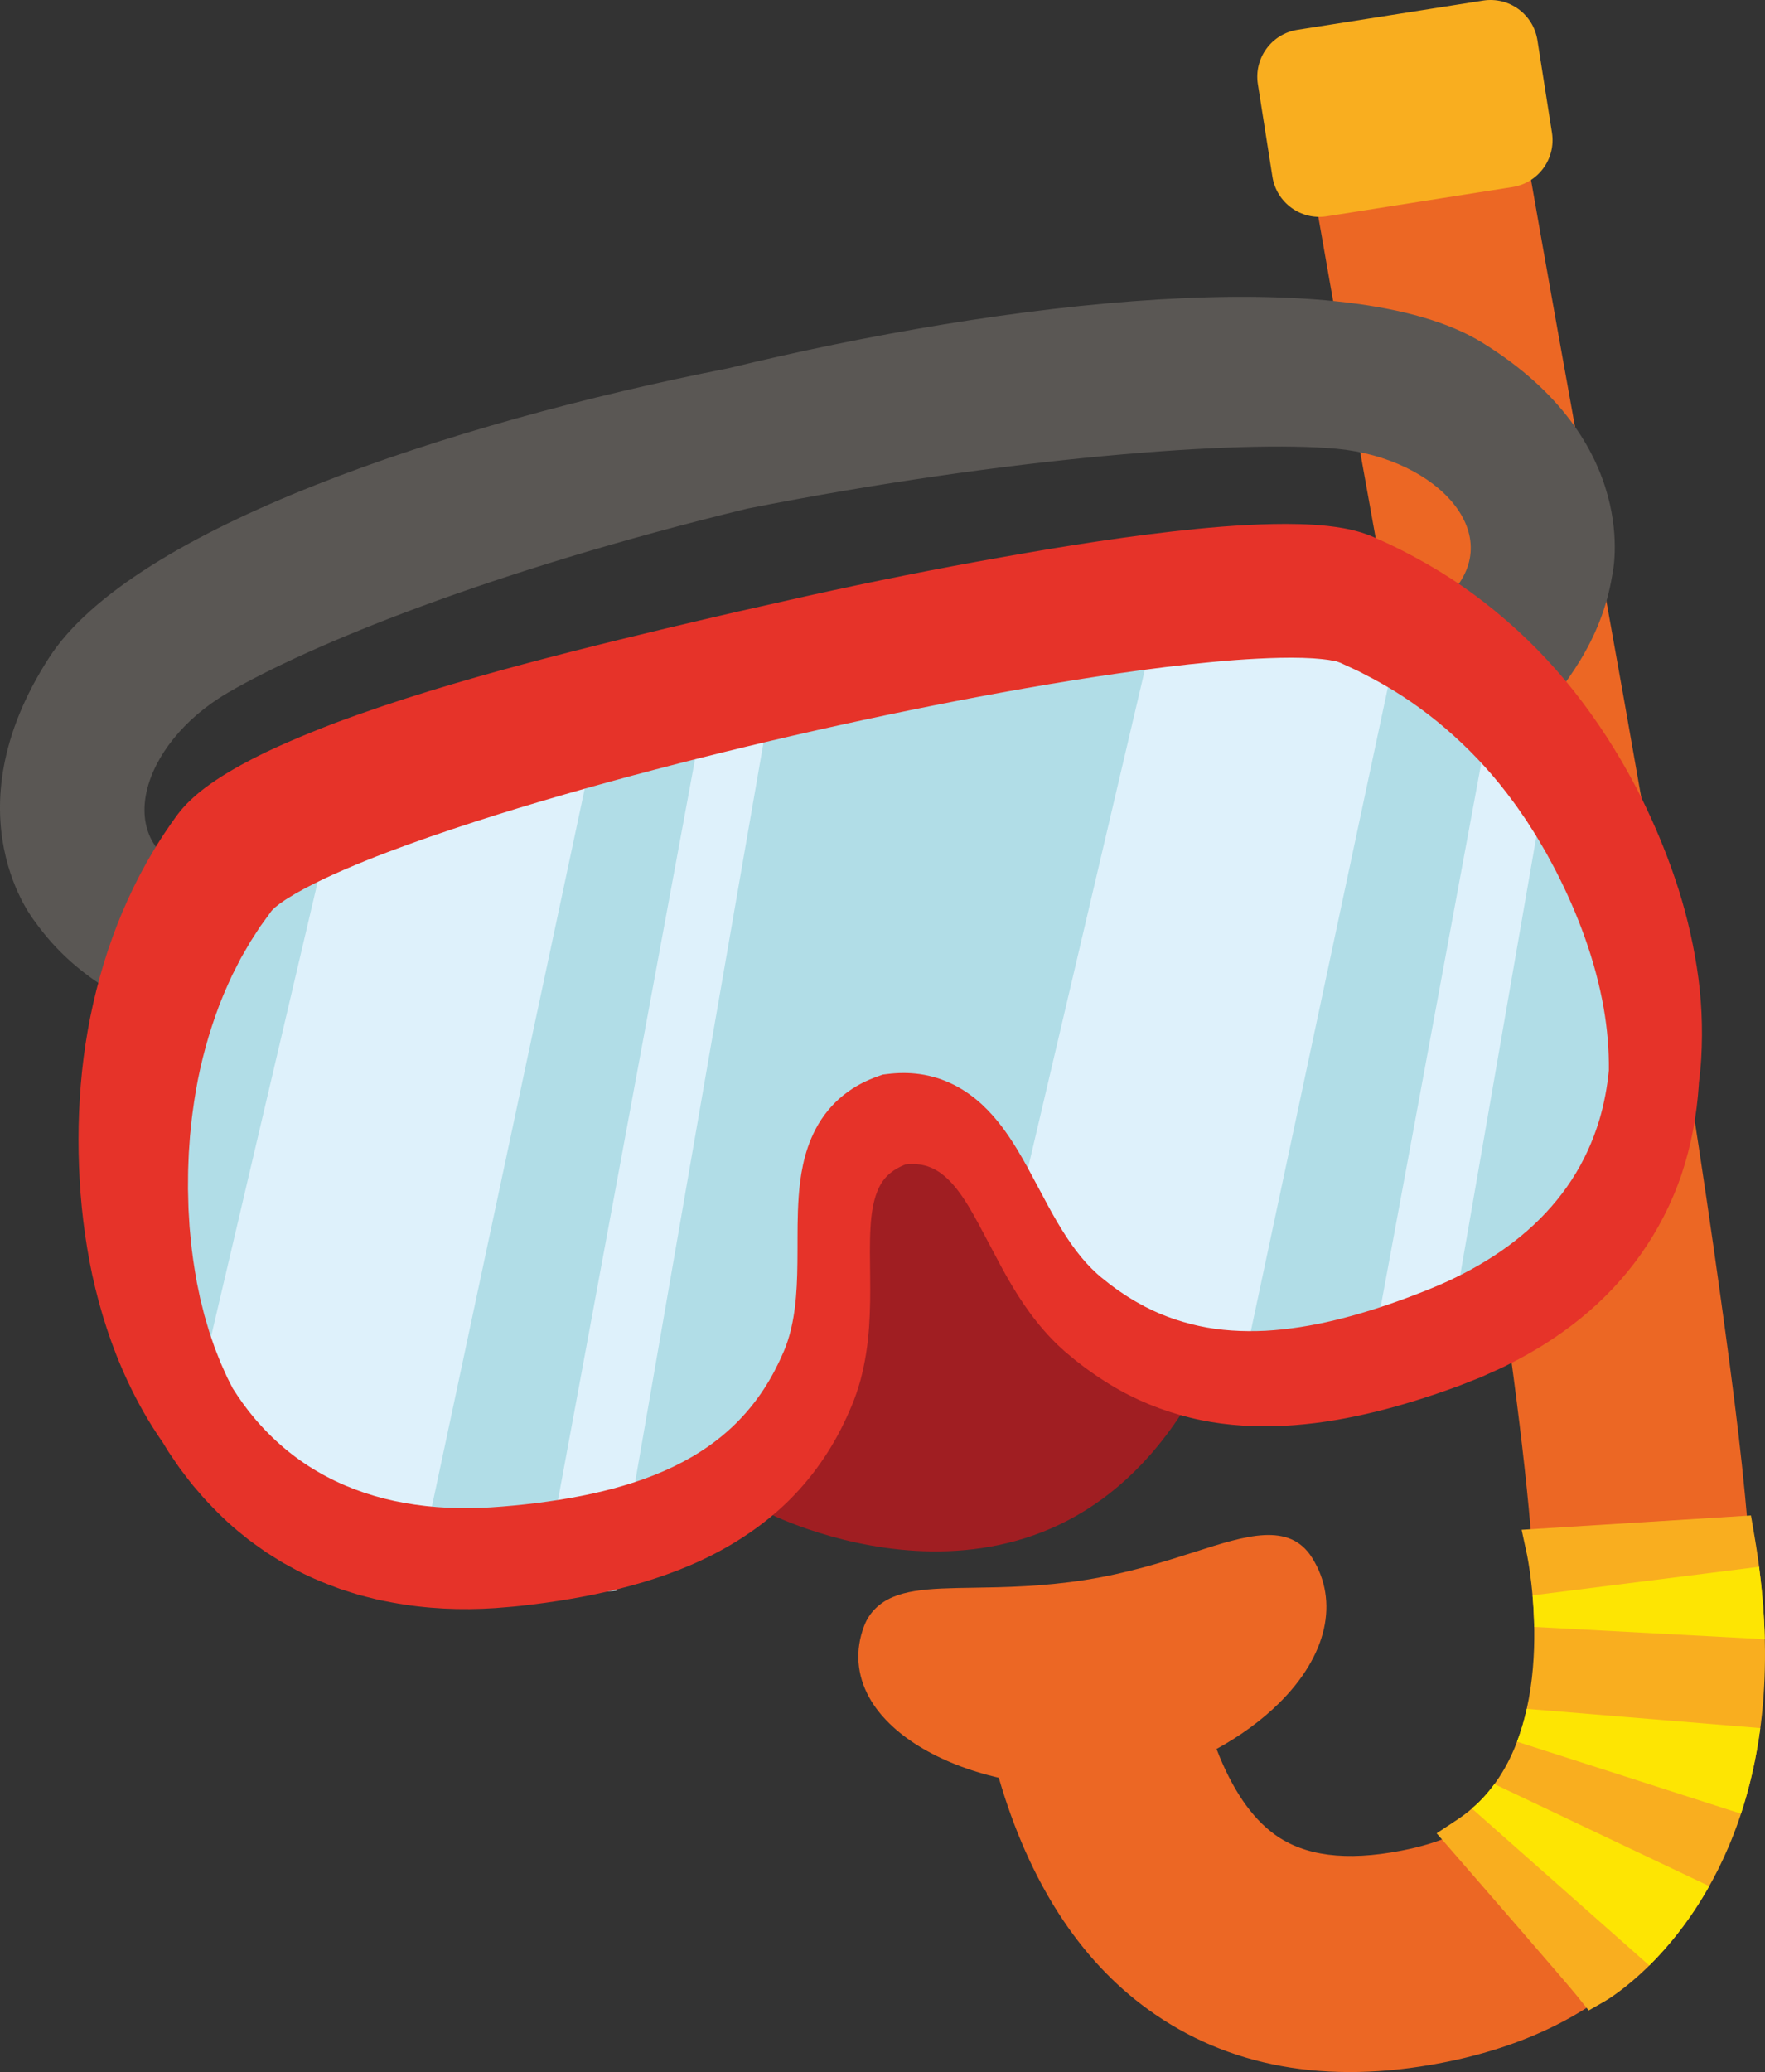 <?xml version="1.0" encoding="utf-8"?>
<!-- Generator: Adobe Illustrator 16.0.0, SVG Export Plug-In . SVG Version: 6.00 Build 0)  -->
<!DOCTYPE svg PUBLIC "-//W3C//DTD SVG 1.0//EN" "http://www.w3.org/TR/2001/REC-SVG-20010904/DTD/svg10.dtd">
<svg version="1.0" id="Ebene_1" xmlns="http://www.w3.org/2000/svg" xmlns:xlink="http://www.w3.org/1999/xlink" x="0px" y="0px"
	 width="625.996px" height="734.439px" viewBox="0 0 625.996 734.439" enable-background="new 0 0 625.996 734.439"
	 xml:space="preserve">
<rect x="0" y="0" width="625.996" height="734.439" fill="#333333" stroke="none"/>
<g>
	<g>
		<g>
			<g>
				<path fill="#EC6724" d="M582.151,696.313c-8.929,8.803-19.48,16.214-31.357,22.029c-11.679,5.718-24.925,10.031-39.368,12.815
					c-40.956,7.9-76.05,1.519-104.304-18.966c-24.388-17.677-42.162-45.266-52.881-82.052
					c-21.739-5.057-38.709-15.487-45.902-28.389c-4.491-8.053-5.13-16.853-1.846-25.449c0.904-2.363,2.258-4.444,4.023-6.186
					c7.004-6.905,18.609-7.089,34.676-7.341c10.947-0.169,24.57-0.384,39.857-2.789c15.235-2.397,28.395-6.609,38.969-9.994
					c17.863-5.719,33.291-10.658,41.328,2.133c9.722,15.476,5.345,34.756-11.715,51.575c-6.176,6.089-13.748,11.618-22.163,16.214
					c5.429,14.135,12.341,24.307,20.593,30.288c10.579,7.669,25.255,9.558,44.865,5.774c14.17-2.732,24.073-7.265,31.172-14.262
					c22.346-22.032,19.672-74.914,6.356-171.116c-13.149-95-29.375-184.839-46.554-279.952l-0.253-1.404
					c-6.948-38.476-14.132-78.262-21.466-120.299l-1.337-7.663l75.429-13.157l1.338,7.662c7.373,42.266,14.61,82.345,21.606,121.1
					c17.354,96.074,33.716,186.672,47.079,283.215c9.447,68.252,15.519,119.965,7.558,163.988
					C612.451,653.982,600.436,678.285,582.151,696.313C582.149,696.315,582.151,696.313,582.151,696.313z"/>
				<g>
					<path fill="#F9AE1F" d="M536.42,66.303l-65.87,10.364c-9.188,1.445-17.81-4.831-19.255-14.021l-5.164-32.82
						c-1.445-9.189,4.832-17.811,14.021-19.256l65.869-10.363c9.188-1.446,17.81,4.831,19.255,14.02l5.164,32.822
						C551.886,56.237,545.609,64.858,536.42,66.303z"/>
				</g>
			</g>
			<g>
				<path fill="#F9AE1F" d="M584.823,696.792c-8.588,8.469-15.301,12.35-15.582,12.51l-5.776,3.306l-4.159-5.195
					c-3.253-4.063-30.166-35.073-43.941-50.904l-5.829-6.699l7.409-4.895c2.725-1.802,5.279-3.873,7.596-6.156
					c29.284-28.871,17.164-87.111,17.038-87.696l-1.9-8.835l81.337-5.074l1.18,6.88
					C637.008,630.282,605.139,676.763,584.823,696.792z"/>
			</g>
		</g>
		<g>
			<path fill="#FDE503" d="M524.54,638.758c-0.8,0.789-1.663,1.515-2.517,2.251l62.929,55.653
				c6.553-6.479,14.28-15.717,21.26-28.122l-76.194-36.171C528.372,634.617,526.564,636.763,524.54,638.758z"/>
			<path fill="#FDE503" d="M538.045,617.337l79.421,25.526c2.978-9.04,5.372-19.126,6.854-30.348l-82.819-6.817
				C540.627,609.633,539.485,613.539,538.045,617.337z"/>
			<path fill="#FDE503" d="M543.545,565.473c0.293,3.336,0.518,7.117,0.592,11.189l81.782,4.363
				c-0.2-8.099-0.872-16.665-2.044-25.676L543.545,565.473z"/>
		</g>
	</g>
	<g>
		<g>
			<g>
				<path fill="#5A5754" d="M525.514,121.322c-47.104-28.909-169.423-14.624-267.293,9.235
					C159.309,149.994,46.948,187.342,17.41,233.114c-36.042,55.852-4.946,93.627-4.946,93.627
					c28.447,40.011,76.316,34.437,79.951,63.381l49.196,33.793c0,0,38.259-46.425,17.293-74.861
					c-20.967-28.437-60.894-29.566-90.231-39.637c-29.338-10.069-19.122-45.6,11.969-63.774
					c29.141-17.036,93.17-43.2,184.511-65.384c92.274-18.215,175.064-24.354,208.957-21.187
					c36.16,3.379,61.264,31.138,39.316,52.491c-21.946,21.354-57.438,39.077-63.622,73.487
					c-6.185,34.41,49.075,60.259,49.075,60.259l29.239-51.05c-9.669-27.617,35.982-42.618,43.734-90.594
					C571.852,203.666,582.991,156.598,525.514,121.322z"/>
			</g>
		</g>
		<g>
			<path fill="#A01E22" d="M271.428,535.811c0,0,92.893,48.467,147.341-34.4c54.447-82.866-87.55-173.986-94.826-172.288
				S219.58,381.55,219.58,381.55l16.684,144.432L271.428,535.811z"/>
		</g>
		<g>
			<path fill="#B1DDE7" d="M566.469,300.321c-17.791-34.367-44.771-64.11-85.283-81.678
				c-43.664-18.935-368.929,54.813-398.224,92.928c-24.883,32.374-33.563,72.712-33.257,109.4
				c0.667,79.883,43.341,144.598,132.385,137.595c54.414-4.279,95.279-20.14,114.104-64.554c14.768-34.84-5.87-76.711,23.467-86.844
				c30.881-3.927,32.197,42.455,61.726,66.954c37.644,31.23,81.479,27.314,131.933,7.11
				C595.879,448.17,603.438,371.728,566.469,300.321z"/>
		</g>
		<g>
			<path fill="#DEF1FB" d="M71.306,506.63c0.235,1.718,0.548,3.418,0.993,5.099c0.047,0.179,0.414,1.221,0.697,2.088
				c1.019,2.036,2.131,3.971,3.301,5.902c-1.259-2.082,1.184,1.796,2.246,3.033c1.234,1.438,2.526,2.825,3.861,4.166
				c1.252,1.26,2.544,2.476,3.865,3.656c0.138,0.123,0.31,0.269,0.495,0.422c2.986,2.318,1.198,0.991,0,0
				c-0.282-0.219-0.602-0.467-0.974-0.754c0.522,0.404,1.029,0.834,1.548,1.243c5.571,4.396,11.519,8.264,17.643,11.751
				c3.119,1.775,6.29,3.448,9.497,5.037c4.188,1.813,1.967,0.927,0.642,0.314c0.159,0.075,0.318,0.151,0.478,0.225
				c1.454,0.666,2.914,1.314,4.381,1.946c5.631,2.429,11.356,4.618,17.156,6.532c3.449,1.138,6.926,2.17,10.433,3.074
				l63.306-297.173c-2.072,0.544-4.142,1.095-6.208,1.651c-29.195,7.874-57.938,17.251-86.882,25.951L68.616,500.365
				C69.996,502.364,71.021,504.55,71.306,506.63z"/>
		</g>
		<g>
			<path fill="#DEF1FB" d="M207.846,564.549c3.582-0.193,7.158-0.445,10.732-0.72l54.461-313.547
				c-7.909,1.31-15.815,2.634-23.696,4.096c-0.036,0.007-0.072,0.015-0.108,0.021l-57.497,310.583
				C197.102,564.991,202.47,564.838,207.846,564.549z"/>
		</g>
		<g>
			<path fill="#DEF1FB" d="M490.385,226.97c-0.183-0.035-0.482-0.092-0.799-0.151c-0.038-0.007-0.078-0.015-0.109-0.02
				c-20.698-3.724-41.632-5.865-62.351-9.484c-5.87,1.805-11.743,3.604-17.624,5.371l-49.168,209.57
				c1.38,1.999,2.406,4.185,2.69,6.265c0.235,1.718,0.548,3.418,0.993,5.099c0.047,0.179,0.414,1.221,0.697,2.089
				c0.942,1.884,1.967,3.679,3.041,5.468c-0.523-0.897,1.547,2.352,2.506,3.468c1.235,1.438,2.527,2.825,3.86,4.166
				c1.253,1.259,2.545,2.476,3.866,3.656c0.138,0.122,0.31,0.268,0.496,0.422c2.985,2.317,1.197,0.991,0,0
				c-0.283-0.22-0.603-0.467-0.975-0.755c0.522,0.404,1.028,0.834,1.548,1.244c5.571,4.396,11.52,8.263,17.643,11.75
				c3.119,1.776,6.29,3.448,9.498,5.038c4.188,1.813,1.966,0.927,0.641,0.313c0.159,0.076,0.319,0.152,0.478,0.225
				c1.454,0.666,2.915,1.314,4.381,1.947c5.632,2.428,11.356,4.617,17.157,6.531c3.448,1.139,6.926,2.17,10.432,3.075
				l56.292-264.249C493.849,227.651,492.118,227.305,490.385,226.97z"/>
		</g>
		<g>
			<path fill="#DEF1FB" d="M497.813,484.98c1.029,0.083,2.061,0.134,3.092,0.165c0.205-0.396,0.41-0.793,0.639-1.173
				c2.471-4.112,5.557-7.175,9.662-9.534c0.969-0.557,1.992-1.022,3.037-1.436l35.192-202.604
				c-7.024-7.711-13.419-16.039-19.501-24.585L485.94,483.458c2.711-0.319,5.464-0.181,8.132,0.484
				C494.428,483.909,495.556,484.148,497.813,484.98z"/>
		</g>
		<g>
			<path fill="#E63329" d="M581.863,282.17l-0.073-0.139l-1.027-1.996l-1.088-2.082c-0.799-1.486-1.603-3-2.395-4.395
				c-1.575-2.851-3.248-5.657-4.953-8.446c-3.43-5.569-7.14-10.995-11.094-16.255c-7.898-10.532-16.977-20.263-26.945-28.908
				c-4.987-4.32-10.195-8.373-15.583-12.128c-5.396-3.749-11.005-7.13-16.724-10.235c-2.861-1.547-5.751-3.031-8.676-4.412
				c-1.457-0.708-2.924-1.386-4.4-2.033l-1.104-0.494l-0.552-0.247l-0.277-0.124l-0.756-0.313l-0.509-0.203l-0.255-0.101
				l-0.423-0.158c-0.741-0.27-1.487-0.524-2.235-0.765c-4.549-1.358-8.229-1.886-11.757-2.293c-3.517-0.388-6.817-0.57-10.04-0.665
				c-6.433-0.176-12.561,0.005-18.621,0.31c-6.047,0.313-11.997,0.794-17.898,1.378c-11.796,1.169-23.41,2.692-34.955,4.403
				c-11.541,1.713-23.001,3.646-34.422,5.68c-11.426,2-22.807,4.144-34.152,6.405c-11.347,2.262-22.659,4.641-33.944,7.129
				l-16.907,3.81c-5.64,1.254-11.272,2.536-16.9,3.846c-22.502,5.269-44.991,10.654-67.406,16.647
				c-22.423,6.015-44.728,12.585-66.947,20.874c-5.545,2.123-11.089,4.348-16.656,6.775c-2.783,1.215-5.571,2.468-8.375,3.81
				c-2.79,1.367-5.592,2.805-8.426,4.368c-2.835,1.568-5.698,3.253-8.647,5.209c-0.735,0.484-1.489,1.016-2.233,1.53
				c-0.768,0.565-1.505,1.077-2.291,1.697c-1.531,1.16-3.15,2.53-4.817,4.113l-1.271,1.262L64.8,286.47
				c-0.438,0.488-0.92,1.098-1.365,1.651l-0.337,0.428l-0.313,0.42l-0.316,0.44l-1.264,1.766l-0.65,0.917l-0.732,1.07l-1.459,2.145
				c-0.488,0.718-0.897,1.384-1.349,2.079c-0.894,1.368-1.751,2.761-2.589,4.165c-6.761,11.2-12.119,23.199-16.223,35.533
				c-4.066,12.352-6.911,25.045-8.551,37.838c-1.619,12.81-2.117,25.668-1.624,38.523c0.481,12.785,1.972,25.703,4.693,38.477
				c2.798,12.762,6.834,25.416,12.489,37.512c3.539,7.599,7.728,14.98,12.581,21.928l1.947,3.189l2.814,4.129
				c0.477,0.684,0.927,1.381,1.427,2.049l1.519,1.991c1.026,1.316,2,2.668,3.075,3.945l3.263,3.802
				c4.483,4.941,9.234,9.668,14.479,13.764l1.936,1.568c0.659,0.504,1.342,0.976,2.012,1.463l4.045,2.882l4.19,2.628
				c0.703,0.427,1.388,0.889,2.106,1.284l2.16,1.175c5.708,3.252,11.73,5.715,17.759,7.932l4.571,1.459
				c0.763,0.236,1.521,0.497,2.287,0.708l2.305,0.587l4.607,1.161l4.627,0.897c12.342,2.308,24.692,2.813,36.721,2.01
				c2.997-0.263,6.005-0.451,8.98-0.785l4.246-0.499l4.411-0.573c5.804-0.809,11.59-1.775,17.362-2.961
				c11.535-2.375,23.027-5.605,34.091-10.329c11.043-4.718,21.646-11.011,30.906-19.118c9.263-8.098,16.959-18.106,22.567-29.092
				c1.405-2.745,2.698-5.543,3.869-8.387l0.449-1.063c0.023-0.05,0.213-0.524,0.177-0.443l0.093-0.255l0.187-0.51l0.747-2.039
				c0.491-1.466,1.041-3.202,1.467-4.743c1.636-6.182,2.603-12.449,3.029-18.613c0.445-6.166,0.46-12.246,0.393-18.16
				c-0.054-5.917-0.195-11.701,0.118-17.17c0.294-5.46,1.142-10.59,3.121-14.516c0.984-1.967,2.274-3.594,3.907-4.937
				c1.512-1.253,3.346-2.236,5.348-3.054c1.684-0.145,3.356-0.254,4.913,0.014c0.903,0.049,1.724,0.352,2.587,0.521
				c0.813,0.324,1.657,0.548,2.436,0.992c0.813,0.339,1.56,0.892,2.343,1.356c0.739,0.59,1.511,1.107,2.222,1.809
				c0.742,0.619,1.424,1.399,2.133,2.123c0.345,0.385,0.677,0.801,1.018,1.197c0.342,0.394,0.678,0.804,0.997,1.245
				c2.618,3.424,4.91,7.411,7.16,11.542l6.768,12.747c4.551,8.667,9.728,17.483,16.604,25.315c0.868,0.97,1.705,1.967,2.641,2.886
				c0.918,0.931,1.811,1.889,2.798,2.759l1.452,1.333l0.364,0.333l0.091,0.083l0.187,0.155l0.172,0.144l0.687,0.575
				c0.926,0.769,1.805,1.526,2.768,2.306l3.09,2.378c1.033,0.793,2.067,1.477,3.104,2.22c1.023,0.749,2.086,1.438,3.151,2.128
				c1.062,0.696,2.122,1.395,3.224,2.023c8.68,5.29,18.232,9.139,28.031,11.553c9.813,2.441,19.854,3.252,29.714,3.05
				c9.859-0.27,19.563-1.548,29.003-3.53c9.457-1.954,18.663-4.598,27.677-7.611c2.249-0.763,4.499-1.527,6.722-2.34l1.674-0.6
				l0.418-0.15l0.629-0.248l0.804-0.316l3.214-1.266l3.213-1.264l3.445-1.551c2.297-1.039,4.656-2.045,6.808-3.207
				c8.837-4.405,17.357-9.762,25.273-16.183c7.911-6.416,15.156-13.98,21.257-22.598c6.098-8.608,11.072-18.237,14.523-28.47
				c3.445-10.234,5.397-20.99,6.105-31.762c0.011-0.179,0.009-0.359,0.02-0.539c0.363-2.869,0.648-5.748,0.827-8.63
				c0.645-10.911,0.129-21.854-1.571-32.534c-1.674-10.682-4.255-21.146-7.688-31.243
				C590.692,301.382,586.553,291.606,581.863,282.17z M567.25,396.944c-2.291,7.598-5.579,14.77-9.858,21.324
				c-4.282,6.553-9.517,12.508-15.518,17.787c-5.999,5.285-12.757,9.892-20.015,13.861c-1.809,1.001-3.666,1.938-5.533,2.864
				l-2.83,1.346l-2.726,1.216c-0.419,0.195-0.975,0.423-1.516,0.646l-1.614,0.671l-0.807,0.335l-0.313,0.131
				c-0.004,0.002-0.001,0-0.005,0.002l-0.098,0.038l-0.193,0.075l-1.549,0.608c-2.063,0.825-4.131,1.6-6.199,2.37
				c-8.274,3.043-16.589,5.7-24.89,7.684c-8.298,2.018-16.58,3.326-24.71,3.789c-8.117,0.386-16.084-0.055-23.678-1.715
				c-7.591-1.662-14.871-4.335-21.692-8.254c-0.868-0.453-1.702-0.988-2.545-1.504c-0.845-0.51-1.689-1.024-2.508-1.601l-1.24-0.833
				c-0.419-0.278-0.837-0.556-1.182-0.824l-2.204-1.605l-2.803-2.235l-0.661-0.528l-0.062-0.055l-0.248-0.213
				c-0.33-0.283-0.664-0.562-0.986-0.863c-1.306-1.176-2.575-2.448-3.813-3.816c-4.968-5.471-9.346-12.5-13.729-20.61
				c-2.212-4.06-4.427-8.373-6.948-12.975c-2.541-4.593-5.318-9.489-9.22-14.68c-1.953-2.584-4.24-5.251-7.014-7.835
				c-1.409-1.29-2.926-2.552-4.584-3.74c-1.674-1.184-3.467-2.289-5.371-3.261c-1.916-0.958-3.918-1.782-5.963-2.43
				c-2.043-0.626-4.115-1.106-6.148-1.39c-4.075-0.583-7.938-0.481-11.468-0.049l-1.704,0.209l-1.588,0.561
				c-2.06,0.726-4.153,1.604-6.249,2.709c-2.097,1.111-4.189,2.473-6.175,4.069c-3.991,3.174-7.43,7.443-9.727,11.835
				c-2.332,4.398-3.69,8.796-4.562,12.821c-0.858,4.034-1.28,7.781-1.533,11.291c-0.483,7.02-0.386,13.235-0.415,19.078
				c-0.014,5.822-0.097,11.257-0.529,16.315c-0.421,5.062-1.186,9.73-2.409,13.963c-0.295,1.05-0.651,2.119-0.987,3.07l-0.223,0.604
				l-0.122,0.336l-0.205,0.508l-0.355,0.879c-0.019,0.039-0.063,0.143-0.057,0.127l-0.095,0.21l-0.188,0.421
				c-0.978,2.264-2.038,4.46-3.17,6.597c-4.545,8.536-10.429,15.907-17.6,21.987c-7.159,6.092-15.613,10.904-24.917,14.591
				c-9.304,3.694-19.41,6.28-29.869,8.124c-5.23,0.922-10.565,1.659-15.944,2.251l-3.951,0.4l-4.247,0.372
				c-2.601,0.215-5.19,0.378-7.775,0.468c-10.338,0.386-20.55-0.366-30.309-2.449c-9.755-2.089-19.023-5.569-27.419-10.504
				c-8.41-4.909-15.905-11.326-22.313-18.923c-2.761-3.26-5.262-6.777-7.596-10.439l-0.363-0.717c-0.568-1.136-1.168-2.252-1.72-3.4
				l-1.572-3.504c-0.552-1.152-1.013-2.359-1.481-3.562c-0.465-1.205-0.967-2.39-1.407-3.608c-0.813-2.473-1.754-4.885-2.438-7.42
				l-1.107-3.767l-0.959-3.831l-0.484-1.914l-0.403-1.944l-0.813-3.886c-0.934-5.23-1.758-10.503-2.23-15.853l-0.371-3.999
				L67,430.904l-0.119-1.925c-0.024-0.304-0.037-0.66-0.043-1.038l-0.027-1.102l-0.11-4.408l-0.028-1.102v-0.004l0.002-0.218
				l0.005-0.506l0.016-2.023c0.018-1.348,0.001-2.699,0.044-4.045c0.134-2.685,0.145-5.387,0.384-8.056l0.284-4.015l0.413-3.989
				c0.235-2.67,0.657-5.295,1.018-7.935c1.547-10.535,4.144-20.775,7.589-30.572c1.693-4.918,3.755-9.644,5.912-14.303
				c0.563-1.15,1.167-2.275,1.745-3.416c0.601-1.126,1.13-2.299,1.782-3.391l1.914-3.302l0.951-1.654l0.969-1.495l1.918-2.981
				l0.477-0.748c0.157-0.249,0.405-0.567,0.604-0.847l1.26-1.734l2.428-3.34c0.012-0.011,0.092-0.111,0.036-0.034l0.076-0.061
				c0.047-0.042,0.089-0.09,0.124-0.144l0.051-0.084l0.18-0.154l0.365-0.328l0.352-0.343c0.141-0.124,0.348-0.269,0.516-0.403
				l1.053-0.84l1.295-0.893c0.428-0.3,0.845-0.604,1.355-0.904c1.904-1.213,3.997-2.431,6.213-3.604
				c4.426-2.354,9.182-4.604,14.097-6.711c4.918-2.107,9.922-4.157,15.04-6.082c10.194-3.898,20.671-7.462,31.215-10.881
				c10.556-3.408,21.217-6.638,31.939-9.721c21.448-6.166,43.125-11.807,64.908-17.045c21.786-5.231,43.689-10.057,65.662-14.427
				c21.969-4.36,44.021-8.286,66.057-11.454c11.014-1.578,22.029-2.97,32.958-3.987c5.466-0.522,10.907-0.937,16.277-1.206
				c5.362-0.27,10.699-0.422,15.746-0.274l3.71,0.163c1.157,0.108,2.379,0.176,3.483,0.302c1.05,0.149,2.23,0.245,3.083,0.443
				l0.693,0.124l0.348,0.059c0.074,0.011,0.103,0.023,0.103,0.023l0.036,0.015c0.097,0.036,0.197,0.039,0.313,0.011
				c-0.034-0.039,0.219,0.064,0.37,0.117l0.509,0.186l0.841,0.307l0.226,0.104l0.887,0.412l3.549,1.64l1.774,0.819l1.73,0.904
				l3.464,1.801c9.18,4.908,17.787,10.828,25.706,17.629c7.914,6.802,15.201,14.422,21.659,22.836
				c1.565,2.148,3.235,4.205,4.704,6.439l2.271,3.292c0.736,1.114,1.438,2.259,2.16,3.385c1.5,2.28,2.731,4.479,4.038,6.687
				c0.63,1.02,1.351,2.393,2.051,3.688l1.992,3.693c8.107,15.727,14.259,32.333,17.181,49.028
				c1.304,7.419,1.914,14.835,1.837,22.112C570.038,385.422,568.924,391.302,567.25,396.944z"/>
		</g>
	</g>
</g>
</svg>
